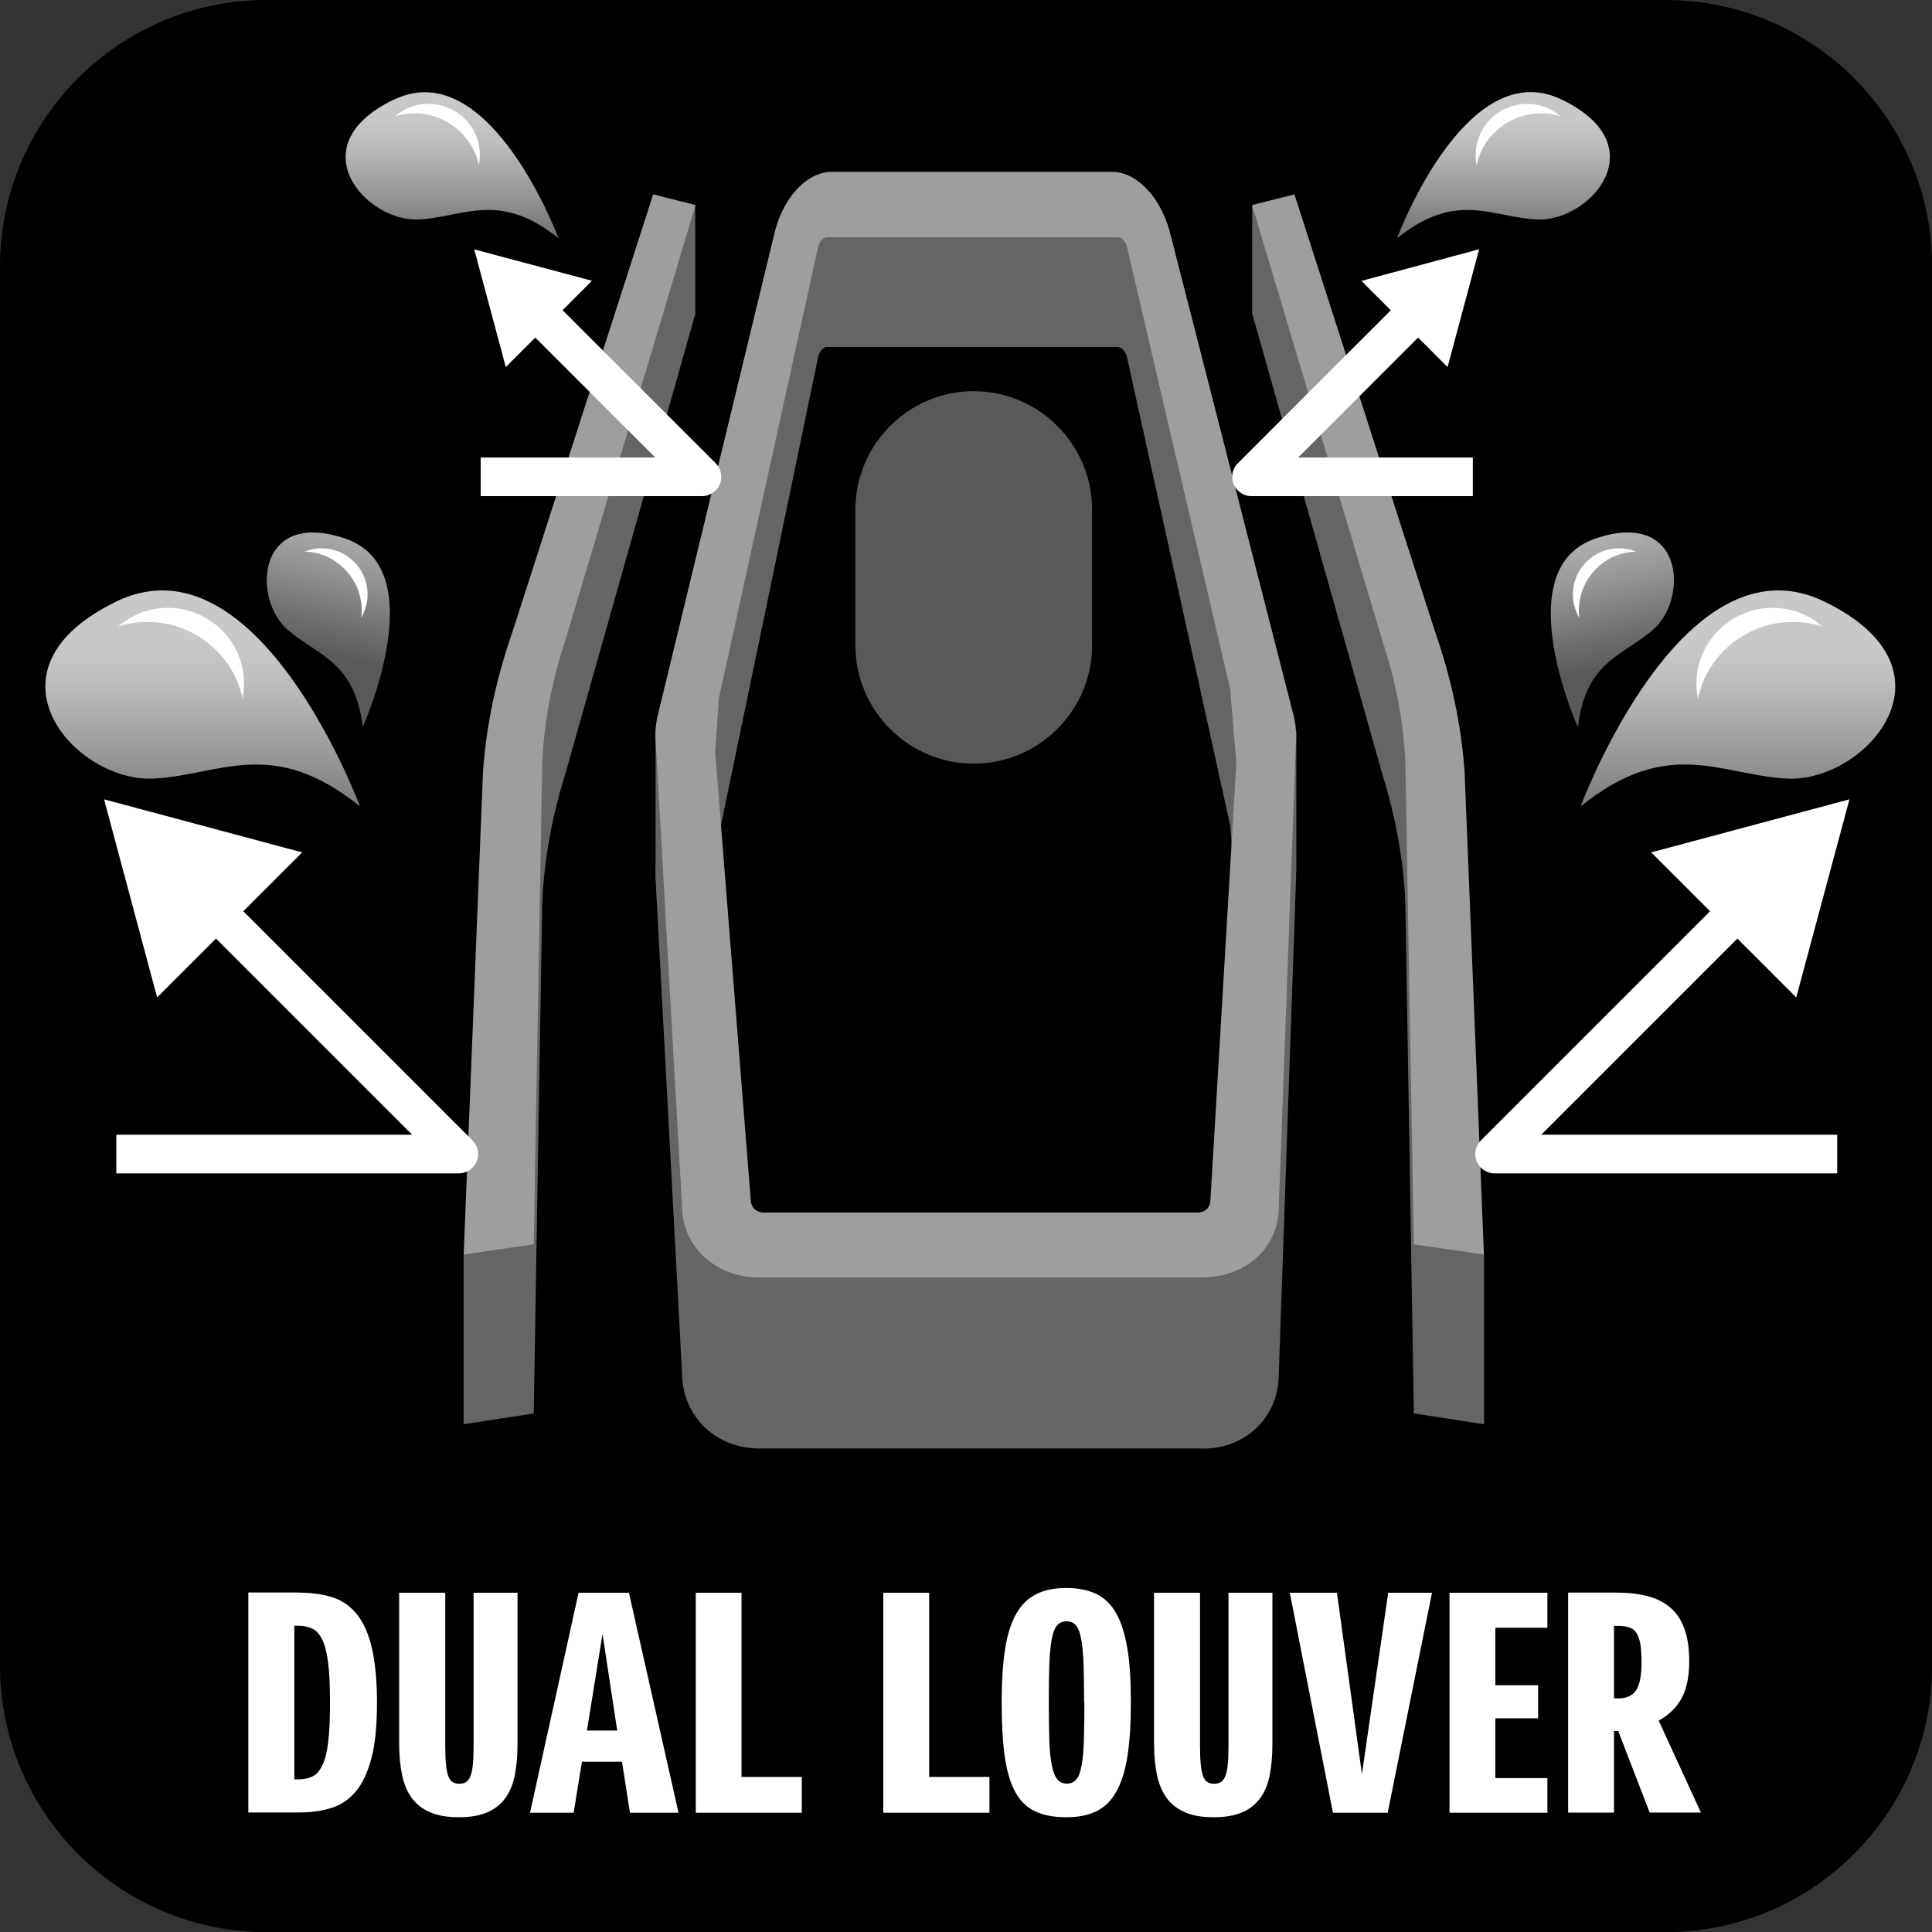 <svg xmlns="http://www.w3.org/2000/svg" xmlns:xlink="http://www.w3.org/1999/xlink" id="Capa_2" data-name="Capa 2" viewBox="0 0 150 150"><rect x="0" y="0" width="150" height="150" fill="#333333" stroke="none"/><defs><style>      .cls-1 {        fill: url(#Degradado_sin_nombre_83);      }      .cls-1, .cls-2, .cls-3, .cls-4, .cls-5, .cls-6, .cls-7, .cls-8, .cls-9, .cls-10, .cls-11, .cls-12 {        stroke-width: 0px;      }      .cls-13 {        clip-path: url(#clippath);      }      .cls-2, .cls-14 {        fill: none;      }      .cls-14 {        stroke: #fff;        stroke-linejoin: round;        stroke-width: 3px;      }      .cls-15 {        clip-path: url(#clippath-1);      }      .cls-16 {        clip-path: url(#clippath-4);      }      .cls-17 {        clip-path: url(#clippath-3);      }      .cls-18 {        clip-path: url(#clippath-2);      }      .cls-19 {        clip-path: url(#clippath-5);      }      .cls-3 {        fill: url(#Degradado_sin_nombre_83-6);      }      .cls-4 {        fill: url(#Degradado_sin_nombre_83-5);      }      .cls-5 {        fill: url(#Degradado_sin_nombre_83-4);      }      .cls-6 {        fill: url(#Degradado_sin_nombre_83-3);      }      .cls-7 {        fill: url(#Degradado_sin_nombre_83-2);      }      .cls-9 {        fill: #5a5858;      }      .cls-10 {        fill: #9d9e9e;      }      .cls-11 {        fill: #666565;      }      .cls-12 {        fill: #fff;      }    </style><clipPath id="clippath"><path class="cls-2" d="M122.72,62.61c6.82-5.5,10.87-2.42,16.03-2.16,6.07.31,13.87-8.45,2.86-13.76-1.22-.59-2.41-.85-3.55-.85-9.11,0-15.34,16.77-15.34,16.77"></path></clipPath><linearGradient id="Degradado_sin_nombre_83" data-name="Degradado sin nombre 83" x1="933.91" y1="194.06" x2="937.94" y2="194.06" gradientTransform="translate(-670.65 -3844.17) rotate(90) scale(4.17 -4.17)" gradientUnits="userSpaceOnUse"><stop offset="0" stop-color="#c7c8c8"></stop><stop offset=".17" stop-color="#bbbcbc"></stop><stop offset=".47" stop-color="#9c9c9c"></stop><stop offset=".87" stop-color="#6a6a69"></stop><stop offset="1" stop-color="#595958"></stop></linearGradient><clipPath id="clippath-1"><path class="cls-2" d="M123.85,41.82c-6.88,2.36-1.34,14.64-1.34,14.64.59-5.18,3.59-5.57,5.89-7.62,2.32-2.07,2.38-7.5-2.01-7.5-.72,0-1.57.14-2.54.48"></path></clipPath><linearGradient id="Degradado_sin_nombre_83-2" data-name="Degradado sin nombre 83" x1="821.72" y1="147.93" x2="825.74" y2="147.93" gradientTransform="translate(-393.11 -2829.83) rotate(90) scale(3.49 -3.49)" xlink:href="#Degradado_sin_nombre_83"></linearGradient><clipPath id="clippath-2"><path class="cls-2" d="M108.47,18.5c4.62-3.72,7.36-1.63,10.84-1.46,4.11.21,9.38-5.72,1.94-9.31-.83-.4-1.63-.58-2.4-.58-6.17,0-10.38,11.34-10.38,11.34"></path></clipPath><linearGradient id="Degradado_sin_nombre_83-3" data-name="Degradado sin nombre 83" x1="888.02" y1="7.15" x2="892.04" y2="7.15" gradientTransform="translate(98.45 -2494.96) rotate(90) scale(2.82 -2.82)" xlink:href="#Degradado_sin_nombre_83"></linearGradient><clipPath id="clippath-3"><path class="cls-2" d="M9.06,46.69c-11.01,5.31-3.22,14.07,2.86,13.76,5.16-.26,9.21-3.34,16.03,2.16,0,0-6.23-16.77-15.35-16.77-1.14,0-2.32.26-3.55.85"></path></clipPath><linearGradient id="Degradado_sin_nombre_83-4" data-name="Degradado sin nombre 83" y1="976.85" y2="976.85" gradientTransform="translate(4081.88 -3844.17) rotate(90) scale(4.17)" xlink:href="#Degradado_sin_nombre_83"></linearGradient><clipPath id="clippath-4"><path class="cls-2" d="M22.27,48.84c2.3,2.05,5.3,2.44,5.89,7.62,0,0,5.54-12.28-1.34-14.64-.97-.33-1.82-.48-2.54-.48-4.38,0-4.32,5.43-2.01,7.5"></path></clipPath><linearGradient id="Degradado_sin_nombre_83-5" data-name="Degradado sin nombre 83" x1="1024.63" y1="1058.57" x2="1028.66" y2="1058.57" gradientTransform="translate(3614.65 3748.42) rotate(-180) scale(3.49)" xlink:href="#Degradado_sin_nombre_83"></linearGradient><clipPath id="clippath-5"><path class="cls-2" d="M30.58,7.73c-7.45,3.59-2.17,9.52,1.94,9.31,3.49-.18,6.23-2.26,10.84,1.46,0,0-4.21-11.34-10.38-11.34-.77,0-1.57.18-2.4.58"></path></clipPath><linearGradient id="Degradado_sin_nombre_83-6" data-name="Degradado sin nombre 83" x1="888.02" y1="1164.03" x2="892.04" y2="1164.03" gradientTransform="translate(3313.07 -2494.96) rotate(90) scale(2.82)" xlink:href="#Degradado_sin_nombre_83"></linearGradient></defs><g id="Capa_1-2" data-name="Capa 1"><g><path class="cls-8" d="M20.7,0h108.61c11.42,0,20.7,9.27,20.7,20.7v108.61c0,11.42-9.27,20.7-20.7,20.7H20.7c-11.42,0-20.7-9.27-20.7-20.7V20.7C0,9.27,9.27,0,20.7,0Z"></path><rect class="cls-11" x="50.9" y="56.71" width="3.32" height="11"></rect><rect class="cls-11" x="97.33" y="56.71" width="3.32" height="11"></rect><polygon class="cls-11" points="56.63 95.78 96.3 96.41 95.21 109.14 56.27 109.23 55.26 102.59 56.63 95.78"></polygon><polygon class="cls-11" points="61.1 22.52 63.19 16.16 88.38 16.61 89.96 23.97 63.04 24.06 61.1 22.52"></polygon><path class="cls-11" d="M93.41,112.46h-34.47c-3.19,0-5.7-2.25-5.96-5.34l-2.09-39.02c-.02-.72.06-1.45.25-2.17l8.92-39.01c.62-3.1,2.51-5.34,4.52-5.34h21.74c2.02,0,3.95,2.25,4.61,5.36l9.43,39.02c.19.7.28,1.42.27,2.12l-1.36,39.02c-.2,3.11-2.67,5.37-5.87,5.37M64.25,26.93c-.35,0-.66.37-.75.89l-7.69,37.05c-.08,1.24-.2,3.2-.28,4.44l2.77,36.91c.05.52.46.89.98.89h33.72c.52,0,.93-.38.97-.89l2.02-36.06c-.17-2.04-.32-4.04-.48-6.08l-7.99-36.25c-.1-.52-.42-.89-.77-.89h-22.49Z"></path><polygon class="cls-11" points="115.22 97.4 115.22 110.57 111.81 106.71 111.7 96.92 113.82 96.1 115.22 97.4"></polygon><polygon class="cls-11" points="97.22 24.31 97.22 15.93 99.42 18.31 100.99 25.19 99.42 26.21 97.22 24.31"></polygon><path class="cls-11" d="M115.22,110.58l-5.45-.84-.66-39.66c-.14-3.28-.74-6.61-1.76-9.88l-10.14-35.89,3.29-.87,10.9,35.89c1.27,3.84,2.06,7.74,2.31,11.59l1.5,39.66Z"></path><path class="cls-12" d="M23.13,123.65c.97,0,1.82.11,2.58.33.76.23,1.4.64,1.93,1.27.53.62.94,1.49,1.21,2.61.27,1.12.42,2.56.42,4.33s-.14,3.24-.44,4.34c-.29,1.11-.71,1.98-1.24,2.6-.54.62-1.18,1.05-1.94,1.26-.75.23-1.57.33-2.48.33h-3.89v-17.08h3.84ZM22.85,126.22v11.93h.33c.43,0,.79-.08,1.09-.23s.55-.44.76-.87c.21-.42.36-1.02.45-1.8.1-.77.14-1.79.14-3.06s-.04-2.26-.14-3.04c-.09-.78-.24-1.39-.45-1.83-.21-.43-.46-.72-.78-.87-.31-.15-.69-.23-1.12-.23h-.29Z"></path><path class="cls-12" d="M34.57,123.66v11.91c0,.58.02,1.07.06,1.45.04.38.1.67.18.89.08.21.19.36.33.45.14.09.31.13.52.13s.38-.04.52-.13c.14-.09.26-.24.34-.45.09-.22.15-.51.19-.89.04-.38.06-.86.06-1.45v-11.91h3.41v11.69c0,.94-.07,1.76-.21,2.47-.14.71-.39,1.31-.74,1.79-.35.48-.82.85-1.4,1.1-.58.25-1.32.38-2.2.38s-1.63-.12-2.22-.38c-.6-.25-1.07-.62-1.43-1.1-.36-.48-.61-1.08-.76-1.79-.15-.71-.23-1.53-.23-2.47v-11.69h3.56Z"></path><path class="cls-12" d="M48.91,140.74l-.62-3.96h-3.11l-.64,3.96h-3.39l3.77-17.08h3.91l3.85,17.08h-3.78ZM45.57,134.36h2.35l-1.14-7.5-1.21,7.5Z"></path><polygon class="cls-12" points="57.57 123.66 57.57 137.96 62.25 137.96 62.25 140.74 54.02 140.74 54.02 123.66 57.57 123.66"></polygon><polygon class="cls-12" points="72.14 123.66 72.14 137.96 76.82 137.96 76.82 140.74 68.58 140.74 68.58 123.66 72.14 123.66"></polygon><path class="cls-12" d="M87.8,132.19c0,1.66-.09,3.06-.27,4.19-.18,1.13-.47,2.04-.87,2.74-.39.7-.91,1.2-1.55,1.51-.64.31-1.41.46-2.31.46-.98,0-1.79-.15-2.44-.46-.65-.31-1.16-.81-1.54-1.51-.38-.7-.65-1.61-.81-2.74-.16-1.13-.24-2.53-.24-4.19s.09-3.06.27-4.19c.18-1.13.47-2.05.88-2.74.4-.7.93-1.2,1.57-1.51s1.41-.46,2.31-.46,1.67.16,2.31.46c.64.31,1.16.81,1.55,1.51.4.7.68,1.61.87,2.74.19,1.13.27,2.53.27,4.19M84.17,132.19c0-1.2-.02-2.21-.04-3.01-.04-.81-.1-1.45-.19-1.94-.09-.5-.23-.84-.41-1.05-.18-.21-.42-.31-.72-.31s-.56.1-.74.32c-.18.21-.32.56-.41,1.05-.09.49-.16,1.14-.19,1.95-.03.81-.04,1.8-.04,2.99s.02,2.19.04,2.99c.03.81.1,1.45.21,1.95.1.49.25.84.43,1.04.18.21.42.31.72.31s.54-.1.72-.31c.19-.2.32-.54.41-1.03.1-.48.16-1.13.19-1.93.03-.81.04-1.81.04-3.02"></path><path class="cls-12" d="M93.17,123.66v11.91c0,.58.02,1.07.06,1.45.04.38.1.67.18.89.08.21.19.36.33.45.14.09.31.13.52.13s.38-.04.52-.13c.15-.09.26-.24.35-.45.09-.22.15-.51.19-.89.04-.38.06-.86.06-1.45v-11.91h3.41v11.69c0,.94-.07,1.76-.21,2.47-.14.71-.39,1.31-.74,1.79-.35.48-.82.85-1.4,1.1-.58.25-1.32.38-2.2.38s-1.63-.12-2.22-.38c-.6-.25-1.07-.62-1.43-1.1-.35-.48-.61-1.08-.76-1.79-.15-.71-.23-1.53-.23-2.47v-11.69h3.56Z"></path><polygon class="cls-12" points="111.18 123.66 107.74 140.74 103.49 140.74 100.14 123.66 103.8 123.66 105.74 137.74 107.78 123.66 111.18 123.66"></polygon><polygon class="cls-12" points="119.42 133.41 116.1 133.41 116.1 138.05 120.14 138.05 120.14 140.74 112.54 140.74 112.54 123.66 120.14 123.66 120.14 126.38 116.1 126.38 116.1 130.84 119.42 130.84 119.42 133.41"></polygon><path class="cls-12" d="M128.08,140.73l-2.44-6.33h-.33v6.33h-3.56v-17.08h3.75c.9,0,1.71.09,2.41.27.7.18,1.29.48,1.78.9s.85.97,1.09,1.65c.25.68.37,1.53.37,2.54,0,1.2-.21,2.16-.61,2.88-.41.72-1,1.28-1.76,1.7l3.28,7.14h-3.97ZM125.31,126.22v5.64h.38c.58,0,1.03-.2,1.32-.6.29-.41.44-1.15.44-2.24,0-.58-.04-1.06-.1-1.43-.07-.37-.19-.66-.33-.86-.15-.2-.35-.33-.6-.4-.24-.07-.53-.1-.86-.1h-.24Z"></path><path class="cls-10" d="M93.41,99.18h-34.47c-3.19,0-5.7-2.12-5.96-5.04l-2.09-36.85c-.02-.68.06-1.36.25-2.05l8.92-36.85c.62-2.92,2.51-5.05,4.52-5.05h21.74c2.02,0,3.95,2.13,4.61,5.07l9.43,36.85c.19.66.28,1.34.27,2l-1.36,36.85c-.2,2.93-2.67,5.06-5.87,5.06M64.25,18.41c-.35,0-.66.35-.75.84l-7.69,34.99c-.08,1.18-.2,3.02-.28,4.2l2.77,34.86c.05.48.46.84.98.84h33.72c.52,0,.93-.35.97-.85l2.02-34.05c-.17-1.94-.32-3.82-.48-5.75l-7.99-34.23c-.1-.49-.42-.84-.77-.84h-22.49Z"></path><path class="cls-10" d="M115.22,97.4l-5.45-.79-.66-37.45c-.14-3.1-.74-6.24-1.76-9.34l-10.14-33.9,3.29-.83,10.9,33.9c1.27,3.62,2.06,7.31,2.31,10.94l1.5,37.45Z"></path><polygon class="cls-11" points="35.99 97.4 35.99 110.57 39.39 106.71 39.51 96.92 37.38 96.1 35.99 97.4"></polygon><polygon class="cls-11" points="53.98 24.31 53.98 15.93 51.78 18.31 50.21 25.19 51.78 26.21 53.98 24.31"></polygon><path class="cls-11" d="M35.99,110.58l5.45-.84.66-39.66c.14-3.28.74-6.61,1.76-9.88l10.14-35.89-3.29-.87-10.9,35.89c-1.27,3.84-2.06,7.74-2.31,11.59l-1.5,39.66Z"></path><path class="cls-10" d="M35.99,97.4l5.45-.79.66-37.45c.14-3.1.74-6.24,1.76-9.34l10.14-33.9-3.29-.83-10.9,33.9c-1.27,3.62-2.06,7.31-2.31,10.94l-1.5,37.45Z"></path><path class="cls-9" d="M75.6,59.29h0c-5.06,0-9.19-4.13-9.19-9.19v-10.53c0-5.06,4.13-9.2,9.19-9.2s9.19,4.14,9.19,9.2v10.53c0,5.06-4.13,9.19-9.19,9.19"></path><polyline class="cls-14" points="142.64 89.6 116.04 89.6 135.48 70.16"></polyline><polygon class="cls-12" points="139.46 77.44 143.59 62.06 128.2 66.18 139.46 77.44"></polygon><polyline class="cls-14" points="114.35 37.02 97.17 37.02 110.02 24.17"></polyline><polygon class="cls-12" points="112.39 28.5 114.84 19.35 105.7 21.81 112.39 28.5"></polygon><polyline class="cls-14" points="9.03 89.6 35.62 89.6 16.18 70.16"></polyline><polygon class="cls-12" points="23.46 66.18 8.08 62.06 12.2 77.44 23.46 66.18"></polygon><polyline class="cls-14" points="37.32 37.02 54.5 37.02 41.64 24.17"></polyline><polygon class="cls-12" points="45.96 21.8 36.82 19.36 39.27 28.5 45.96 21.8"></polygon><g class="cls-13"><rect class="cls-1" x="122.72" y="45.84" width="29.9" height="16.77"></rect></g><g class="cls-15"><rect class="cls-7" x="115.49" y="40.02" width="16.77" height="17.76" transform="translate(-7.67 28.11) rotate(-12.56)"></rect></g><path class="cls-12" d="M131.84,54.26c.03-.12.03-.23.06-.35,1.07-4.05,5.23-6.45,9.27-5.37.12.03.22.09.33.12-.66-.57-1.44-1.03-2.35-1.27-3.16-.84-6.4,1.04-7.25,4.2-.24.91-.24,1.81-.07,2.67"></path><path class="cls-12" d="M122.64,47.98c-.01-.07-.04-.14-.04-.21-.21-2.53,1.68-4.74,4.21-4.94.07,0,.14,0,.21,0-.49-.2-1.03-.3-1.6-.25-1.98.16-3.45,1.89-3.29,3.86.04.57.23,1.09.5,1.54"></path><g class="cls-18"><rect class="cls-6" x="108.47" y="7.15" width="20.23" height="11.34"></rect></g><path class="cls-12" d="M114.65,12.85c.02-.08.02-.16.04-.24.72-2.73,3.54-4.36,6.27-3.64.08.02.14.06.23.09-.45-.39-.98-.7-1.59-.86-2.14-.57-4.34.7-4.9,2.84-.17.61-.16,1.22-.05,1.81"></path><g class="cls-17"><rect class="cls-5" x="-1.95" y="45.84" width="29.9" height="16.77"></rect></g><g class="cls-16"><rect class="cls-4" x="17.92" y="40.53" width="17.76" height="16.76" transform="translate(-26.77 64.42) rotate(-77.44)"></rect></g><path class="cls-12" d="M18.82,54.26c-.02-.12-.02-.23-.06-.35-1.07-4.05-5.23-6.45-9.27-5.37-.12.03-.22.09-.33.12.66-.57,1.44-1.03,2.35-1.27,3.16-.84,6.4,1.04,7.25,4.2.24.91.24,1.81.06,2.67"></path><path class="cls-12" d="M28.03,47.98c0-.07.03-.14.04-.21.2-2.53-1.69-4.74-4.21-4.94-.08,0-.14,0-.22,0,.5-.2,1.03-.3,1.6-.25,1.98.16,3.45,1.89,3.29,3.86-.05.57-.23,1.09-.5,1.54"></path><g class="cls-19"><rect class="cls-3" x="23.13" y="7.15" width="20.22" height="11.34"></rect></g><path class="cls-12" d="M37.18,12.85c-.02-.08-.02-.16-.04-.24-.73-2.73-3.54-4.36-6.27-3.64-.08.02-.15.06-.23.09.45-.39.97-.7,1.59-.86,2.14-.57,4.34.7,4.9,2.84.16.61.16,1.22.04,1.81"></path></g></g></svg>